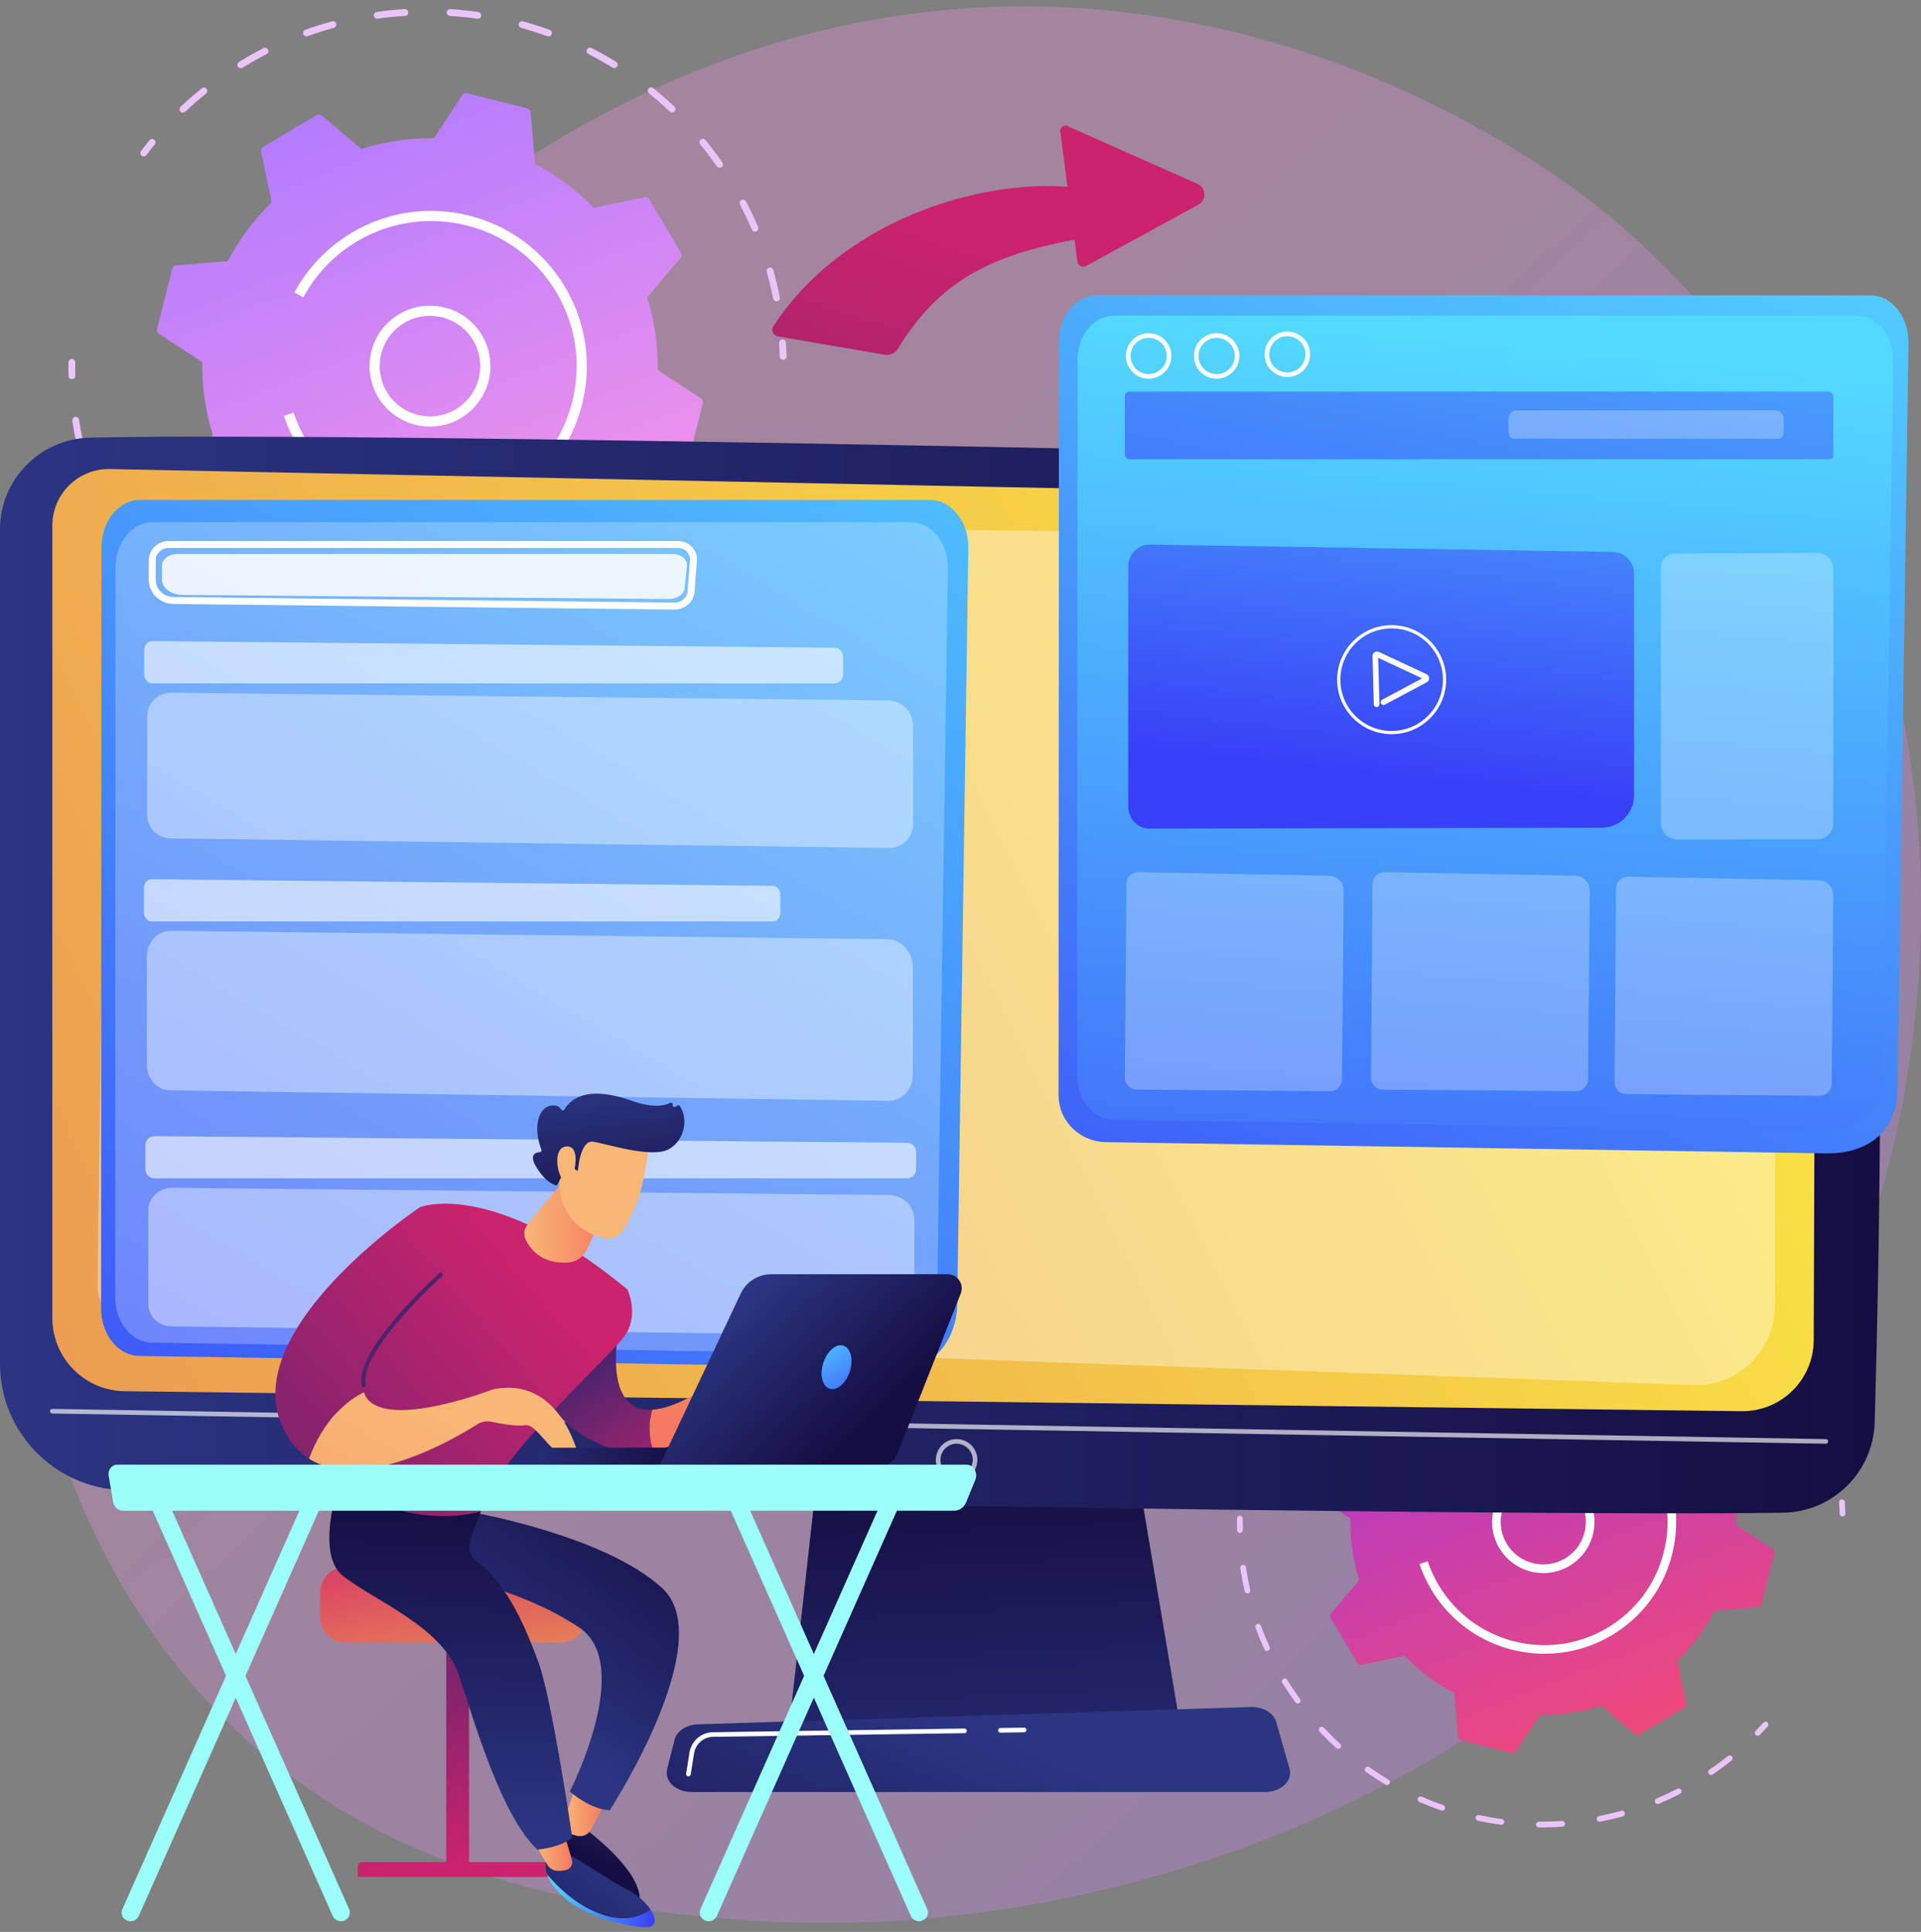 <svg width="180" height="181" viewBox="0 0 180 181" fill="none" xmlns="http://www.w3.org/2000/svg">
<rect x="0" y="0" width="180" height="181" fill="#808080" stroke="none"/>
<path opacity="0.3" d="M172.496 122.349C154.364 164.729 106.503 182.932 69.002 179.829C58.763 178.981 38.162 177.276 22.076 162.064C-8.815 132.851 -4.057 71.788 25.514 35.837C29.323 31.208 55.683 0.189 96.76 0.604C126.835 0.908 147.944 17.897 150.511 20.014C153.753 22.687 160.905 29.041 167.35 39.12C182.495 62.803 183.826 95.865 172.496 122.349Z" fill="url(#paint0_linear_5615_6412)"/>
<path d="M121.883 125.936C121.827 125.936 121.77 125.919 121.721 125.882C121.603 125.792 121.58 125.624 121.669 125.505C121.887 125.218 122.112 124.931 122.34 124.653C122.433 124.538 122.603 124.521 122.718 124.615C122.833 124.709 122.85 124.878 122.756 124.993C122.533 125.266 122.311 125.547 122.098 125.83C122.045 125.9 121.965 125.936 121.883 125.936Z" fill="#EAC4F9"/>
<path d="M172.115 137.441C171.99 137.441 171.878 137.352 171.852 137.224C171.71 136.512 171.538 135.796 171.34 135.097C171.3 134.954 171.383 134.806 171.526 134.765C171.668 134.723 171.817 134.808 171.857 134.95C172.059 135.663 172.235 136.393 172.379 137.119C172.408 137.265 172.314 137.407 172.168 137.435C172.15 137.439 172.133 137.441 172.115 137.441ZM170.403 131.909C170.299 131.909 170.2 131.848 170.156 131.745C169.872 131.079 169.556 130.414 169.218 129.768C169.15 129.636 169.201 129.474 169.332 129.405C169.464 129.336 169.626 129.388 169.695 129.519C170.039 130.177 170.361 130.855 170.651 131.535C170.709 131.671 170.645 131.829 170.509 131.887C170.474 131.902 170.439 131.909 170.403 131.909ZM167.597 126.842C167.512 126.842 167.429 126.802 167.376 126.727C166.961 126.129 166.518 125.541 166.059 124.979C165.965 124.865 165.983 124.695 166.098 124.601C166.212 124.508 166.382 124.524 166.476 124.639C166.943 125.212 167.395 125.811 167.818 126.42C167.903 126.542 167.872 126.71 167.75 126.794C167.704 126.827 167.65 126.842 167.597 126.842ZM124.992 122.465C124.921 122.465 124.85 122.437 124.797 122.381C124.695 122.273 124.7 122.103 124.808 122.001C125.345 121.493 125.91 120.999 126.487 120.534C126.603 120.44 126.772 120.458 126.865 120.574C126.958 120.69 126.94 120.859 126.825 120.952C126.259 121.409 125.704 121.893 125.177 122.392C125.125 122.441 125.059 122.465 124.992 122.465ZM163.826 122.449C163.759 122.449 163.693 122.425 163.641 122.376C163.114 121.876 162.561 121.392 161.996 120.936C161.88 120.842 161.862 120.673 161.956 120.558C162.049 120.442 162.218 120.424 162.333 120.517C162.909 120.983 163.474 121.477 164.011 121.986C164.118 122.088 164.123 122.258 164.021 122.365C163.968 122.421 163.897 122.449 163.826 122.449ZM129.587 118.938C129.496 118.938 129.408 118.893 129.358 118.811C129.28 118.684 129.319 118.519 129.445 118.441C130.077 118.051 130.73 117.681 131.387 117.343C131.519 117.275 131.681 117.327 131.749 117.459C131.817 117.591 131.765 117.753 131.633 117.821C130.989 118.153 130.348 118.515 129.728 118.898C129.684 118.925 129.635 118.938 129.587 118.938ZM159.235 118.924C159.187 118.924 159.138 118.911 159.094 118.884C158.478 118.505 157.837 118.144 157.188 117.811C157.056 117.744 157.004 117.582 157.071 117.45C157.139 117.318 157.301 117.265 157.433 117.333C158.094 117.671 158.748 118.039 159.376 118.426C159.502 118.504 159.542 118.67 159.464 118.796C159.413 118.879 159.325 118.924 159.235 118.924ZM134.798 116.413C134.688 116.413 134.585 116.345 134.546 116.236C134.495 116.096 134.567 115.942 134.706 115.891C135.403 115.638 136.118 115.41 136.832 115.213C136.974 115.173 137.122 115.257 137.162 115.4C137.202 115.543 137.118 115.691 136.975 115.731C136.275 115.924 135.573 116.148 134.89 116.396C134.86 116.407 134.829 116.413 134.798 116.413ZM154.019 116.412C153.989 116.412 153.958 116.407 153.928 116.396C153.245 116.15 152.543 115.927 151.842 115.734C151.699 115.695 151.615 115.547 151.654 115.404C151.694 115.26 151.842 115.177 151.985 115.216C152.699 115.412 153.414 115.639 154.11 115.89C154.25 115.941 154.322 116.095 154.272 116.234C154.232 116.344 154.129 116.412 154.019 116.412ZM148.401 115.013C148.388 115.013 148.375 115.012 148.362 115.01C147.644 114.907 146.912 114.831 146.186 114.784C146.038 114.775 145.925 114.647 145.935 114.499C145.944 114.351 146.074 114.242 146.22 114.248C146.96 114.295 147.707 114.373 148.439 114.478C148.586 114.499 148.688 114.635 148.667 114.782C148.648 114.916 148.533 115.013 148.401 115.013ZM140.416 115.008C140.284 115.008 140.169 114.911 140.15 114.777C140.129 114.63 140.232 114.494 140.379 114.473C141.112 114.369 141.858 114.292 142.597 114.246C142.748 114.243 142.873 114.349 142.883 114.497C142.892 114.645 142.779 114.773 142.631 114.782C141.906 114.828 141.174 114.903 140.454 115.005C140.442 115.007 140.429 115.008 140.416 115.008Z" fill="#EAC4F9"/>
<path d="M172.645 142.083C172.5 142.083 172.381 141.968 172.376 141.822C172.365 141.47 172.348 141.112 172.323 140.759C172.313 140.611 172.425 140.483 172.573 140.473C172.721 140.47 172.85 140.575 172.86 140.723C172.884 141.082 172.902 141.447 172.913 141.806C172.918 141.954 172.801 142.078 172.653 142.083C172.65 142.083 172.647 142.083 172.645 142.083Z" fill="#EAC4F9"/>
<path d="M164.695 162.628C164.628 162.628 164.56 162.603 164.508 162.552C164.402 162.449 164.399 162.279 164.503 162.172C164.75 161.917 164.995 161.655 165.229 161.394C165.328 161.285 165.498 161.275 165.609 161.374C165.719 161.473 165.728 161.643 165.629 161.754C165.39 162.02 165.141 162.286 164.888 162.547C164.835 162.601 164.765 162.628 164.695 162.628Z" fill="#EAC4F9"/>
<path d="M144.443 171.21L144.199 171.209C144.051 171.207 143.932 171.086 143.933 170.937C143.935 170.79 144.055 170.671 144.202 170.671C144.203 170.671 144.204 170.671 144.205 170.671L144.443 170.672C145.078 170.672 145.722 170.65 146.357 170.607C146.506 170.604 146.633 170.709 146.643 170.857C146.653 171.005 146.542 171.133 146.394 171.143C145.746 171.187 145.09 171.21 144.443 171.21ZM140.681 170.959C140.669 170.959 140.656 170.958 140.644 170.956C139.923 170.859 139.196 170.733 138.482 170.582C138.337 170.551 138.244 170.408 138.275 170.263C138.306 170.118 138.449 170.026 138.594 170.056C139.294 170.205 140.008 170.329 140.716 170.423C140.863 170.443 140.966 170.579 140.947 170.726C140.928 170.861 140.813 170.959 140.681 170.959ZM149.876 170.681C149.75 170.681 149.638 170.593 149.612 170.464C149.584 170.319 149.678 170.177 149.824 170.149C150.526 170.011 151.231 169.843 151.919 169.652C152.062 169.611 152.21 169.695 152.25 169.838C152.29 169.981 152.207 170.129 152.063 170.169C151.362 170.365 150.644 170.535 149.928 170.676C149.91 170.68 149.893 170.681 149.876 170.681ZM135.137 169.64C135.108 169.64 135.078 169.635 135.049 169.625C134.359 169.385 133.672 169.117 133.005 168.826C132.869 168.767 132.807 168.608 132.866 168.472C132.926 168.336 133.084 168.273 133.22 168.333C133.874 168.618 134.549 168.882 135.225 169.117C135.365 169.166 135.44 169.319 135.391 169.459C135.352 169.57 135.248 169.64 135.137 169.64ZM155.327 169.018C155.222 169.018 155.122 168.956 155.079 168.853C155.021 168.717 155.086 168.559 155.223 168.502C155.879 168.226 156.536 167.92 157.174 167.592C157.306 167.524 157.468 167.576 157.536 167.708C157.604 167.84 157.552 168.002 157.42 168.07C156.769 168.404 156.1 168.716 155.431 168.997C155.397 169.012 155.361 169.018 155.327 169.018ZM129.97 167.239C129.923 167.239 129.876 167.226 129.833 167.201C129.207 166.829 128.588 166.428 127.992 166.008C127.871 165.923 127.841 165.755 127.927 165.634C128.012 165.512 128.18 165.483 128.301 165.569C128.886 165.98 129.494 166.374 130.108 166.739C130.235 166.815 130.277 166.979 130.201 167.107C130.151 167.192 130.062 167.239 129.97 167.239ZM160.333 166.294C160.247 166.294 160.162 166.253 160.11 166.177C160.027 166.054 160.058 165.887 160.181 165.803C160.772 165.4 161.355 164.97 161.913 164.523C162.029 164.431 162.198 164.45 162.291 164.566C162.384 164.681 162.365 164.851 162.249 164.943C161.68 165.398 161.086 165.837 160.484 166.247C160.438 166.279 160.385 166.294 160.333 166.294ZM125.394 163.847C125.329 163.847 125.264 163.824 125.213 163.777C124.676 163.287 124.15 162.769 123.65 162.236C123.548 162.128 123.554 161.958 123.662 161.857C123.77 161.755 123.94 161.76 124.042 161.868C124.532 162.391 125.048 162.899 125.575 163.38C125.685 163.48 125.692 163.65 125.592 163.759C125.539 163.818 125.467 163.847 125.394 163.847ZM121.596 159.601C121.512 159.601 121.431 159.562 121.378 159.49C121.041 159.027 120.713 158.546 120.402 158.061C120.319 157.93 120.236 157.799 120.155 157.667C120.077 157.541 120.116 157.375 120.243 157.298C120.369 157.219 120.534 157.259 120.613 157.385C120.692 157.514 120.773 157.643 120.855 157.771C121.16 158.247 121.482 158.719 121.812 159.174C121.9 159.294 121.873 159.462 121.753 159.549C121.706 159.584 121.65 159.601 121.596 159.601ZM118.718 154.681C118.616 154.681 118.519 154.623 118.474 154.524C118.171 153.862 117.89 153.179 117.639 152.495C117.588 152.355 117.659 152.201 117.799 152.15C117.938 152.098 118.092 152.17 118.144 152.309C118.39 152.981 118.665 153.651 118.963 154.301C119.024 154.436 118.965 154.595 118.83 154.657C118.794 154.674 118.756 154.681 118.718 154.681ZM116.886 149.285C116.763 149.285 116.653 149.201 116.624 149.077C116.461 148.367 116.324 147.641 116.217 146.92C116.195 146.773 116.296 146.636 116.443 146.614C116.588 146.592 116.726 146.694 116.748 146.841C116.854 147.548 116.988 148.26 117.148 148.956C117.181 149.101 117.091 149.245 116.946 149.278C116.926 149.283 116.906 149.285 116.886 149.285Z" fill="#EAC4F9"/>
<path d="M116.182 143.62C116.036 143.62 115.916 143.503 115.913 143.357C115.905 142.999 115.904 142.634 115.91 142.272C115.912 142.124 116.035 142.011 116.183 142.008C116.331 142.01 116.45 142.132 116.447 142.281C116.441 142.636 116.443 142.994 116.45 143.345C116.454 143.494 116.336 143.616 116.188 143.62C116.186 143.62 116.184 143.62 116.182 143.62Z" fill="#EAC4F9"/>
<path d="M122.94 139.644C122.904 139.784 122.962 139.931 123.082 140.011L126.532 142.272C126.497 144.198 126.769 146.144 127.368 148.033L124.708 151.182C124.615 151.293 124.602 151.45 124.676 151.574L127.207 155.825C127.282 155.95 127.426 156.013 127.568 155.984L131.604 155.144C132.98 156.571 134.561 157.737 136.271 158.623L136.617 162.734C136.629 162.878 136.731 162.999 136.871 163.034L141.667 164.25C141.808 164.285 141.955 164.228 142.034 164.107L144.296 160.657C146.222 160.692 148.167 160.42 150.057 159.821L153.206 162.481C153.316 162.575 153.474 162.588 153.598 162.514L157.849 159.982C157.973 159.908 158.037 159.763 158.007 159.622L157.168 155.586C158.595 154.209 159.76 152.628 160.647 150.918L164.757 150.573C164.901 150.561 165.022 150.458 165.058 150.318L166.273 145.522C166.309 145.382 166.251 145.235 166.13 145.155L162.681 142.894C162.716 140.968 162.444 139.022 161.844 137.133L164.505 133.984C164.598 133.873 164.611 133.716 164.537 133.592L162.005 129.34C161.931 129.216 161.787 129.153 161.645 129.182L157.609 130.022C156.233 128.595 154.652 127.429 152.942 126.542L152.596 122.432C152.584 122.288 152.482 122.167 152.342 122.132L147.546 120.916C147.405 120.881 147.258 120.938 147.179 121.059L144.917 124.509C142.991 124.474 141.046 124.746 139.156 125.345L136.007 122.684C135.897 122.591 135.739 122.578 135.615 122.652L131.364 125.184C131.24 125.258 131.176 125.402 131.206 125.544L132.045 129.58C130.618 130.956 129.453 132.537 128.566 134.247L124.456 134.593C124.311 134.605 124.191 134.707 124.155 134.847L122.94 139.644Z" fill="url(#paint1_linear_5615_6412)"/>
<path d="M144.606 147.38C144.605 147.38 144.603 147.38 144.602 147.38C143.321 147.378 142.117 146.878 141.212 145.971C140.306 145.065 139.809 143.86 139.81 142.579C139.811 141.297 140.311 140.093 141.218 139.188C143.09 137.319 146.133 137.323 148.001 139.194C148.906 140.101 149.404 141.306 149.403 142.587C149.402 143.869 148.902 145.073 147.995 145.978C147.089 146.882 145.886 147.38 144.606 147.38ZM144.606 138.593C143.542 138.593 142.541 139.007 141.788 139.759C141.033 140.512 140.617 141.513 140.616 142.579C140.615 143.645 141.029 144.648 141.782 145.402C142.535 146.156 143.537 146.572 144.603 146.573C144.604 146.573 144.605 146.573 144.606 146.573C145.671 146.573 146.672 146.159 147.425 145.407C148.18 144.654 148.596 143.653 148.597 142.587C148.598 141.521 148.184 140.518 147.431 139.764C146.678 139.01 145.676 138.594 144.61 138.593C144.609 138.593 144.608 138.593 144.606 138.593Z" fill="white"/>
<path d="M144.731 154.94C140.52 154.94 136.413 152.788 134.106 148.916C133.656 148.16 133.286 147.356 133.007 146.529L133.771 146.272C134.032 147.045 134.378 147.796 134.799 148.503C137.356 152.797 142.284 154.828 146.928 153.922C146.936 153.92 146.945 153.918 146.954 153.917C146.963 153.915 146.971 153.913 146.98 153.911C148.23 153.662 149.458 153.199 150.613 152.511C153.261 150.934 155.135 148.421 155.893 145.434C156.132 144.488 156.251 143.529 156.251 142.578C156.25 140.526 155.698 138.505 154.621 136.697C151.366 131.232 144.272 129.434 138.807 132.689C137.01 133.759 135.539 135.293 134.554 137.125L133.844 136.742C134.898 134.783 136.472 133.141 138.394 131.996C144.241 128.514 151.831 130.437 155.314 136.284C156.466 138.219 157.057 140.381 157.057 142.576C157.057 143.594 156.931 144.62 156.674 145.632C155.864 148.828 153.858 151.517 151.026 153.204C149.051 154.38 146.877 154.94 144.731 154.94Z" fill="white"/>
<path d="M13.468 14.653C13.402 14.653 13.335 14.633 13.277 14.589C13.138 14.483 13.11 14.285 13.216 14.145C13.472 13.805 13.739 13.467 14.007 13.138C14.118 13.002 14.318 12.983 14.453 13.093C14.589 13.204 14.609 13.404 14.498 13.54C14.235 13.862 13.973 14.194 13.722 14.527C13.659 14.61 13.564 14.653 13.468 14.653Z" fill="#EAC4F9"/>
<path d="M72.76 28.232C72.611 28.232 72.479 28.128 72.449 27.977C72.281 27.136 72.078 26.291 71.844 25.466C71.797 25.297 71.895 25.122 72.063 25.074C72.231 25.024 72.407 25.124 72.455 25.293C72.693 26.134 72.9 26.995 73.071 27.853C73.105 28.025 72.994 28.192 72.822 28.226C72.801 28.23 72.78 28.232 72.76 28.232ZM70.739 21.703C70.616 21.703 70.499 21.63 70.447 21.51C70.111 20.723 69.739 19.938 69.34 19.176C69.259 19.02 69.319 18.829 69.474 18.748C69.63 18.666 69.821 18.727 69.903 18.882C70.309 19.659 70.688 20.459 71.031 21.261C71.099 21.422 71.024 21.608 70.863 21.677C70.823 21.695 70.78 21.703 70.739 21.703ZM67.427 15.723C67.326 15.723 67.228 15.675 67.166 15.586C66.676 14.88 66.153 14.186 65.612 13.524C65.501 13.388 65.521 13.188 65.657 13.077C65.792 12.967 65.992 12.986 66.103 13.122C66.655 13.798 67.188 14.505 67.687 15.224C67.787 15.368 67.751 15.566 67.608 15.666C67.552 15.704 67.489 15.723 67.427 15.723ZM17.138 10.556C17.054 10.556 16.97 10.522 16.907 10.456C16.787 10.329 16.793 10.128 16.92 10.008C17.555 9.409 18.222 8.826 18.903 8.276C19.039 8.166 19.239 8.187 19.349 8.324C19.459 8.46 19.438 8.66 19.301 8.77C18.633 9.309 17.979 9.881 17.356 10.469C17.295 10.527 17.216 10.556 17.138 10.556ZM62.975 10.537C62.897 10.537 62.818 10.508 62.757 10.45C62.135 9.861 61.482 9.289 60.815 8.751C60.679 8.64 60.657 8.441 60.767 8.305C60.877 8.168 61.077 8.147 61.214 8.257C61.893 8.806 62.559 9.389 63.193 9.99C63.321 10.11 63.326 10.311 63.205 10.438C63.143 10.504 63.059 10.537 62.975 10.537ZM22.561 6.393C22.454 6.393 22.351 6.34 22.291 6.242C22.199 6.093 22.245 5.898 22.394 5.806C23.14 5.345 23.911 4.909 24.686 4.51C24.841 4.429 25.033 4.491 25.113 4.646C25.193 4.802 25.132 4.993 24.976 5.074C24.216 5.466 23.459 5.893 22.727 6.345C22.675 6.378 22.618 6.393 22.561 6.393ZM57.556 6.376C57.499 6.376 57.442 6.361 57.39 6.329C56.663 5.881 55.906 5.455 55.14 5.063C54.984 4.983 54.922 4.792 55.002 4.636C55.082 4.48 55.273 4.418 55.429 4.498C56.209 4.898 56.981 5.332 57.723 5.789C57.872 5.881 57.918 6.076 57.827 6.225C57.767 6.322 57.663 6.376 57.556 6.376ZM28.712 3.412C28.583 3.412 28.461 3.332 28.414 3.203C28.354 3.038 28.439 2.856 28.604 2.796C29.426 2.498 30.27 2.228 31.113 1.996C31.281 1.949 31.456 2.048 31.503 2.217C31.549 2.386 31.45 2.56 31.281 2.607C30.455 2.835 29.627 3.1 28.821 3.392C28.785 3.405 28.748 3.412 28.712 3.412ZM51.4 3.411C51.364 3.411 51.328 3.405 51.292 3.392C50.486 3.102 49.658 2.838 48.83 2.611C48.661 2.564 48.562 2.39 48.609 2.221C48.655 2.052 48.83 1.953 48.999 1.999C49.842 2.231 50.686 2.499 51.507 2.795C51.672 2.855 51.758 3.036 51.698 3.201C51.651 3.331 51.53 3.411 51.4 3.411ZM44.769 1.759C44.753 1.759 44.738 1.758 44.723 1.756C43.875 1.634 43.011 1.545 42.154 1.49C41.979 1.479 41.846 1.328 41.857 1.153C41.869 0.978 42.022 0.85 42.194 0.857C43.068 0.913 43.949 1.004 44.813 1.128C44.986 1.153 45.107 1.313 45.082 1.487C45.059 1.645 44.924 1.759 44.769 1.759ZM35.343 1.754C35.188 1.754 35.052 1.64 35.03 1.481C35.005 1.308 35.126 1.147 35.299 1.123C36.165 0.999 37.046 0.909 37.918 0.854C38.096 0.851 38.244 0.976 38.255 1.151C38.266 1.326 38.133 1.476 37.958 1.487C37.102 1.541 36.238 1.63 35.389 1.751C35.373 1.753 35.358 1.754 35.343 1.754Z" fill="#EAC4F9"/>
<path d="M73.384 33.711C73.214 33.711 73.073 33.576 73.067 33.404C73.055 32.988 73.034 32.566 73.005 32.149C72.993 31.975 73.125 31.823 73.3 31.811C73.474 31.807 73.626 31.931 73.638 32.106C73.667 32.53 73.689 32.96 73.701 33.385C73.707 33.56 73.569 33.706 73.394 33.711C73.391 33.711 73.388 33.711 73.384 33.711Z" fill="#EAC4F9"/>
<path d="M64.001 57.962C63.922 57.962 63.842 57.932 63.78 57.872C63.655 57.75 63.652 57.549 63.774 57.424C64.066 57.123 64.355 56.814 64.632 56.505C64.749 56.376 64.949 56.365 65.079 56.482C65.21 56.599 65.221 56.8 65.103 56.93C64.821 57.244 64.527 57.559 64.229 57.865C64.167 57.93 64.084 57.962 64.001 57.962Z" fill="#EAC4F9"/>
<path d="M40.097 68.091L39.809 68.09C39.634 68.088 39.493 67.945 39.495 67.77C39.497 67.596 39.639 67.456 39.812 67.456C39.813 67.456 39.815 67.456 39.816 67.456L40.097 67.457C40.846 67.457 41.606 67.431 42.356 67.379C42.531 67.376 42.682 67.5 42.694 67.674C42.706 67.849 42.574 68.001 42.399 68.013C41.635 68.065 40.86 68.091 40.097 68.091ZM35.656 67.795C35.642 67.795 35.627 67.794 35.613 67.792C34.762 67.678 33.903 67.529 33.061 67.35C32.89 67.314 32.78 67.145 32.817 66.974C32.853 66.802 33.021 66.695 33.193 66.729C34.019 66.905 34.862 67.051 35.697 67.163C35.871 67.186 35.993 67.346 35.97 67.52C35.948 67.679 35.812 67.795 35.656 67.795ZM46.509 67.467C46.361 67.467 46.228 67.363 46.198 67.212C46.164 67.04 46.276 66.873 46.448 66.839C47.277 66.676 48.109 66.478 48.921 66.252C49.09 66.204 49.265 66.303 49.312 66.472C49.359 66.641 49.26 66.816 49.092 66.863C48.264 67.094 47.416 67.295 46.571 67.462C46.55 67.466 46.529 67.467 46.509 67.467ZM29.113 66.238C29.078 66.238 29.043 66.232 29.008 66.22C28.194 65.938 27.383 65.62 26.596 65.278C26.436 65.207 26.362 65.02 26.432 64.86C26.502 64.699 26.689 64.625 26.85 64.696C27.622 65.032 28.418 65.344 29.217 65.621C29.382 65.678 29.47 65.859 29.412 66.025C29.367 66.156 29.244 66.238 29.113 66.238ZM52.943 65.504C52.819 65.504 52.702 65.431 52.651 65.31C52.583 65.149 52.659 64.963 52.82 64.895C53.595 64.57 54.37 64.208 55.124 63.821C55.28 63.74 55.471 63.802 55.551 63.958C55.631 64.114 55.57 64.305 55.414 64.385C54.646 64.78 53.856 65.148 53.066 65.48C53.026 65.497 52.984 65.504 52.943 65.504ZM23.014 63.404C22.959 63.404 22.903 63.39 22.852 63.359C22.114 62.92 21.383 62.447 20.679 61.952C20.535 61.851 20.501 61.653 20.602 61.51C20.703 61.366 20.901 61.332 21.044 61.433C21.734 61.919 22.452 62.383 23.176 62.814C23.327 62.904 23.376 63.098 23.287 63.249C23.227 63.348 23.122 63.404 23.014 63.404ZM58.852 62.289C58.751 62.289 58.651 62.24 58.59 62.15C58.491 62.006 58.528 61.808 58.673 61.709C59.371 61.234 60.059 60.726 60.717 60.199C60.855 60.09 61.054 60.112 61.163 60.249C61.273 60.385 61.25 60.585 61.114 60.695C60.442 61.231 59.741 61.749 59.031 62.234C58.976 62.271 58.914 62.289 58.852 62.289ZM17.612 59.401C17.536 59.401 17.459 59.373 17.398 59.318C16.765 58.74 16.144 58.128 15.554 57.499C15.434 57.372 15.44 57.171 15.568 57.051C15.695 56.931 15.896 56.937 16.016 57.065C16.595 57.682 17.204 58.282 17.826 58.849C17.955 58.967 17.964 59.168 17.846 59.297C17.784 59.366 17.698 59.401 17.612 59.401ZM13.129 54.389C13.031 54.389 12.934 54.343 12.872 54.258C12.474 53.711 12.087 53.143 11.72 52.571C11.622 52.416 11.524 52.261 11.429 52.106C11.337 51.957 11.383 51.762 11.532 51.67C11.681 51.578 11.877 51.624 11.969 51.773C12.062 51.926 12.158 52.077 12.255 52.229C12.614 52.791 12.995 53.348 13.385 53.885C13.488 54.026 13.457 54.225 13.315 54.328C13.259 54.369 13.193 54.389 13.129 54.389ZM9.733 48.582C9.612 48.582 9.498 48.513 9.444 48.397C9.086 47.614 8.755 46.808 8.458 46.001C8.398 45.836 8.483 45.654 8.647 45.594C8.811 45.533 8.994 45.618 9.054 45.782C9.345 46.575 9.67 47.365 10.021 48.133C10.094 48.292 10.024 48.48 9.865 48.553C9.822 48.573 9.777 48.582 9.733 48.582ZM7.57 42.213C7.425 42.213 7.295 42.113 7.261 41.967C7.069 41.129 6.907 40.272 6.78 39.421C6.754 39.248 6.874 39.086 7.047 39.06C7.218 39.034 7.382 39.154 7.408 39.327C7.532 40.163 7.691 41.003 7.879 41.825C7.919 41.995 7.812 42.166 7.641 42.205C7.617 42.21 7.593 42.213 7.57 42.213Z" fill="#EAC4F9"/>
<path d="M6.738 35.526C6.567 35.526 6.425 35.388 6.422 35.216C6.412 34.793 6.411 34.362 6.417 33.935C6.42 33.76 6.565 33.627 6.74 33.623C6.915 33.626 7.055 33.77 7.052 33.945C7.045 34.364 7.047 34.787 7.056 35.202C7.06 35.377 6.921 35.522 6.746 35.526C6.743 35.526 6.741 35.526 6.738 35.526Z" fill="#EAC4F9"/>
<path d="M14.715 30.832C14.673 30.997 14.741 31.171 14.884 31.264L18.956 33.934C18.915 36.207 19.235 38.504 19.943 40.734L16.802 44.451C16.692 44.581 16.677 44.767 16.764 44.914L19.753 49.931C19.84 50.078 20.011 50.153 20.178 50.118L24.942 49.127C26.566 50.812 28.432 52.188 30.451 53.234L30.859 58.086C30.873 58.256 30.994 58.398 31.159 58.44L36.82 59.875C36.986 59.917 37.16 59.849 37.253 59.706L39.923 55.635C42.196 55.676 44.492 55.355 46.723 54.648L50.44 57.788C50.57 57.898 50.756 57.913 50.903 57.826L55.92 54.837C56.067 54.75 56.142 54.579 56.107 54.412L55.116 49.648C56.8 48.024 58.176 46.158 59.223 44.139L64.075 43.731C64.245 43.717 64.387 43.596 64.429 43.431L65.864 37.77C65.906 37.605 65.838 37.431 65.695 37.337L61.623 34.668C61.665 32.394 61.344 30.098 60.636 27.867L63.777 24.151C63.887 24.02 63.902 23.834 63.815 23.688L60.826 18.67C60.739 18.523 60.568 18.448 60.401 18.483L55.637 19.474C54.013 17.79 52.147 16.414 50.128 15.367L49.72 10.516C49.706 10.346 49.585 10.203 49.42 10.161L43.759 8.727C43.593 8.685 43.419 8.752 43.326 8.895L40.657 12.967C38.383 12.926 36.087 13.247 33.856 13.954L30.139 10.813C30.009 10.703 29.823 10.688 29.677 10.775L24.659 13.764C24.512 13.851 24.437 14.022 24.472 14.189L25.463 18.953C23.779 20.577 22.403 22.444 21.356 24.462L16.505 24.87C16.334 24.884 16.192 25.005 16.15 25.17L14.715 30.832Z" fill="url(#paint2_linear_5615_6412)"/>
<path d="M40.289 39.962C40.288 39.962 40.286 39.962 40.284 39.962C38.772 39.961 37.351 39.371 36.282 38.3C35.214 37.23 34.626 35.808 34.628 34.296C34.629 32.783 35.22 31.362 36.29 30.294C38.499 28.088 42.092 28.092 44.297 30.301C45.365 31.371 45.953 32.794 45.951 34.306C45.95 35.818 45.359 37.239 44.289 38.308C43.22 39.375 41.8 39.962 40.289 39.962ZM40.289 29.591C39.033 29.591 37.852 30.079 36.962 30.967C36.072 31.856 35.581 33.038 35.58 34.296C35.578 35.554 36.067 36.738 36.956 37.628C37.845 38.518 39.027 39.009 40.285 39.011C40.286 39.011 40.288 39.011 40.289 39.011C41.546 39.011 42.727 38.522 43.617 37.634C44.507 36.745 44.998 35.563 44.999 34.305C45.001 33.047 44.512 31.864 43.623 30.973C42.734 30.083 41.552 29.592 40.294 29.591C40.292 29.591 40.291 29.591 40.289 29.591Z" fill="white"/>
<path d="M40.436 48.886C35.467 48.886 30.618 46.347 27.896 41.776C27.364 40.883 26.927 39.935 26.599 38.959L27.501 38.655C27.808 39.568 28.216 40.454 28.713 41.289C31.732 46.356 37.548 48.754 43.03 47.684C43.04 47.682 43.05 47.68 43.06 47.678C43.071 47.676 43.081 47.674 43.092 47.672C44.567 47.378 46.016 46.832 47.38 46.019C50.505 44.158 52.718 41.192 53.611 37.666C53.894 36.549 54.034 35.418 54.034 34.295C54.034 31.873 53.382 29.488 52.111 27.353C48.269 20.903 39.895 18.78 33.444 22.622C31.323 23.886 29.587 25.696 28.425 27.858L27.587 27.407C28.831 25.094 30.688 23.157 32.957 21.805C39.858 17.695 48.818 19.965 52.928 26.866C54.289 29.15 54.986 31.702 54.986 34.293C54.986 35.495 54.837 36.705 54.534 37.9C53.578 41.672 51.21 44.846 47.867 46.837C45.536 48.226 42.97 48.886 40.436 48.886Z" fill="white"/>
<path d="M77.075 133.677L73.908 162.081H110.652L105.866 133.677H77.075Z" fill="url(#paint3_linear_5615_6412)"/>
<path d="M0 49.62V127.757C0 134.185 5.122 139.441 11.548 139.607C40.087 140.343 139.905 142.127 167.072 141.727C171.742 141.658 175.524 137.922 175.659 133.254C176.183 115.101 177.034 71.451 173.885 51.186C173.222 46.918 169.62 43.727 165.303 43.589C141.391 42.824 35.578 40.395 8.423 41.005C3.74 41.11 0 44.936 0 49.62Z" fill="url(#paint4_linear_5615_6412)"/>
<path d="M4.903 49.24V123.475C4.903 127.228 7.915 130.286 11.668 130.342L163.164 132.214C166.884 132.27 169.934 129.276 169.947 125.556L170.201 51.983C170.211 49.323 168.091 47.143 165.432 47.078L10.328 43.945C7.353 43.873 4.903 46.264 4.903 49.24Z" fill="url(#paint5_linear_5615_6412)"/>
<path opacity="0.65" d="M171.088 135.263C171.087 135.263 171.085 135.263 171.084 135.263L4.899 132.432C4.779 132.43 4.684 132.331 4.686 132.211C4.688 132.091 4.784 132 4.907 131.998L171.092 134.829C171.212 134.831 171.307 134.93 171.305 135.05C171.303 135.169 171.206 135.263 171.088 135.263Z" fill="white"/>
<path opacity="0.65" d="M89.635 138.721C88.562 138.721 87.689 137.848 87.689 136.775C87.689 135.702 88.562 134.829 89.635 134.829C90.708 134.829 91.581 135.702 91.581 136.775C91.581 137.848 90.708 138.721 89.635 138.721ZM89.635 135.263C88.801 135.263 88.123 135.942 88.123 136.775C88.123 137.609 88.801 138.287 89.635 138.287C90.469 138.287 91.147 137.609 91.147 136.775C91.147 135.942 90.469 135.263 89.635 135.263Z" fill="white"/>
<path d="M118.567 167.893H64.79C63.329 167.893 62.232 166.853 62.514 165.736L63.204 163.007C63.412 162.186 64.315 161.583 65.387 161.55L117.23 159.932C118.35 159.897 119.342 160.492 119.586 161.345L120.83 165.692C121.154 166.821 120.051 167.893 118.567 167.893Z" fill="url(#paint6_linear_5615_6412)"/>
<path d="M93.739 162.331C93.62 162.331 93.524 162.236 93.522 162.117C93.52 161.997 93.616 161.899 93.736 161.897L95.957 161.864C96.072 161.863 96.176 161.958 96.177 162.078C96.179 162.198 96.084 162.297 95.964 162.298L93.742 162.331C93.741 162.331 93.74 162.331 93.739 162.331Z" fill="white"/>
<path d="M64.505 166.43C64.494 166.43 64.482 166.429 64.471 166.427C64.352 166.408 64.272 166.297 64.291 166.179L64.608 164.194C64.781 163.107 65.706 162.306 66.806 162.29L90.369 161.946C90.485 161.95 90.587 162.04 90.589 162.16C90.591 162.28 90.495 162.378 90.375 162.38L66.812 162.724C65.923 162.737 65.176 163.384 65.036 164.262L64.719 166.247C64.702 166.354 64.61 166.43 64.505 166.43Z" fill="white"/>
<path opacity="0.37" d="M159.012 50.504L14.235 48.721C11.953 48.693 10.098 50.56 10.065 52.894L9.135 120.317C9.103 122.621 10.882 124.528 13.133 124.608L158.732 129.76C160.757 129.831 162.655 129.058 164.113 127.618C165.571 126.177 166.325 124.192 166.325 122.119V58.148C166.325 53.962 163.104 50.554 159.012 50.504Z" fill="white"/>
<path d="M13.115 46.838H87.127C89.145 46.838 90.771 48.88 90.734 51.369L89.693 122.197C89.644 125.531 87.421 128.19 84.719 128.148L13.035 127.038C11.059 127.007 9.471 125.023 9.473 122.586L9.507 51.286C9.508 48.829 11.123 46.838 13.115 46.838Z" fill="url(#paint7_linear_5615_6412)"/>
<path opacity="0.25" d="M14.285 48.927H85.355C87.293 48.927 88.854 50.884 88.818 53.27L87.819 121.153C87.772 124.348 85.637 126.896 83.042 126.856L14.209 125.792C12.312 125.763 10.787 123.861 10.788 121.525L10.821 53.19C10.822 50.835 12.373 48.927 14.285 48.927Z" fill="white"/>
<path d="M63.215 57.108C63.208 57.108 63.2 57.108 63.193 57.108L16.259 56.585C14.981 56.571 13.941 55.56 13.94 54.332L13.94 52.491C13.94 52.007 14.136 51.553 14.493 51.213C14.846 50.876 15.314 50.69 15.811 50.69H63.533C64.038 50.69 64.521 50.899 64.857 51.262C65.18 51.61 65.338 52.059 65.302 52.524L65.076 55.445C65.004 56.382 64.188 57.108 63.215 57.108ZM15.811 51.342C15.482 51.342 15.174 51.463 14.943 51.684C14.716 51.9 14.591 52.187 14.591 52.491L14.591 54.331C14.592 55.205 15.343 55.923 16.266 55.934L63.2 56.457C63.205 56.457 63.21 56.457 63.215 56.457C63.85 56.457 64.381 55.993 64.427 55.395L64.652 52.474C64.674 52.192 64.577 51.918 64.379 51.704C64.166 51.474 63.858 51.342 63.533 51.342H15.811Z" fill="white"/>
<path opacity="0.85" d="M62.642 56.121L17.112 55.738C16.039 55.729 15.175 55.1 15.175 54.326L15.175 52.978C15.175 52.382 15.846 51.898 16.674 51.898H62.968C63.785 51.898 64.429 52.398 64.369 52.984L64.151 55.123C64.093 55.691 63.432 56.128 62.642 56.121Z" fill="white"/>
<path opacity="0.59" d="M78.232 64.022H14.283C13.859 64.022 13.515 63.643 13.515 63.175V60.91C13.515 60.439 13.863 60.059 14.29 60.063L78.238 60.686C78.66 60.69 79 61.068 79 61.533V63.175C79 63.643 78.656 64.022 78.232 64.022Z" fill="white"/>
<path opacity="0.4" d="M83.293 79.446L15.948 78.548C14.751 78.532 13.789 77.557 13.789 76.359V67.113C13.789 65.881 14.794 64.886 16.025 64.9L83.174 65.618C84.499 65.632 85.565 66.709 85.565 68.034V77.204C85.565 78.454 84.543 79.463 83.293 79.446Z" fill="white"/>
<path opacity="0.59" d="M72.419 86.33H14.188C13.801 86.33 13.488 85.951 13.488 85.484V83.218C13.488 82.748 13.805 82.368 14.194 82.372L72.425 82.995C72.809 82.999 73.119 83.377 73.119 83.842V85.484C73.119 85.951 72.805 86.33 72.419 86.33Z" fill="white"/>
<path opacity="0.4" d="M83.266 103.137L15.921 102.154C14.724 102.136 13.762 101.068 13.762 99.757V89.632C13.762 88.283 14.767 87.194 15.998 87.209L83.147 87.995C84.472 88.01 85.538 89.191 85.538 90.641V100.682C85.538 102.051 84.516 103.155 83.266 103.137Z" fill="white"/>
<path opacity="0.59" d="M84.991 110.402H14.472C14.004 110.402 13.625 110.023 13.625 109.555V107.29C13.625 106.82 14.009 106.439 14.479 106.443L84.999 107.067C85.463 107.071 85.838 107.449 85.838 107.913V109.555C85.838 110.023 85.459 110.402 84.991 110.402Z" fill="white"/>
<path opacity="0.4" d="M83.403 125.121L16.058 124.267C14.861 124.252 13.898 123.324 13.898 122.184V113.386C13.898 112.214 14.904 111.267 16.135 111.28L83.284 111.963C84.609 111.977 85.675 113.002 85.675 114.262V122.988C85.675 124.178 84.653 125.137 83.403 125.121Z" fill="white"/>
<path d="M102.758 27.679H175.293C177.271 27.679 178.864 29.697 178.828 32.158L177.808 102.177C177.76 105.472 175.581 108.101 171.123 108.059L103.597 107.005C101.25 106.968 99.285 105.13 99.193 102.785C99.19 102.711 99.189 102.636 99.189 102.561L99.222 32.075C99.223 29.647 100.806 27.679 102.758 27.679Z" fill="url(#paint8_linear_5615_6412)"/>
<path d="M104.358 29.575H174.008C175.907 29.575 177.437 31.493 177.403 33.831L176.423 100.359C176.377 103.49 174.285 105.987 171.742 105.948L104.283 104.905C102.424 104.877 100.929 103.012 100.93 100.723L100.963 33.752C100.964 31.445 102.483 29.575 104.358 29.575Z" fill="url(#paint9_linear_5615_6412)"/>
<path d="M171.429 43.028H105.82C105.589 43.028 105.401 42.84 105.401 42.609V37.13C105.401 36.888 105.598 36.691 105.841 36.691H171.355C171.592 36.691 171.784 36.883 171.784 37.12V42.673C171.784 42.869 171.625 43.028 171.429 43.028Z" fill="url(#paint10_linear_5615_6412)"/>
<path opacity="0.27" d="M166.41 41.1H142.08C141.679 41.251 141.354 40.891 141.354 40.446V39.254C141.354 38.81 141.679 38.45 142.08 38.45H166.41C166.811 38.45 167.136 38.81 167.136 39.254V40.446C167.136 40.891 166.811 41.251 166.41 41.1Z" fill="white"/>
<path d="M153.113 74.522C153.113 76.191 151.762 77.544 150.093 77.548L107.723 77.635C106.615 77.635 105.717 76.717 105.717 75.584V53.074C105.717 51.929 106.634 51.005 107.754 51.023L151.139 51.713C152.234 51.731 153.113 52.644 153.113 53.764L153.113 74.522Z" fill="url(#paint11_linear_5615_6412)"/>
<path opacity="0.27" d="M147.689 102.232L129.56 102.081C128.947 102.076 128.454 101.575 128.46 100.963L128.61 82.805C128.615 82.204 129.099 81.716 129.7 81.706L147.603 82.045C148.361 82.06 148.966 82.682 148.959 83.44L148.807 101.132C148.802 101.744 148.301 102.237 147.689 102.232Z" fill="white"/>
<path opacity="0.27" d="M124.63 102.232L106.501 102.081C105.889 102.076 105.396 101.575 105.401 100.963L105.552 82.805C105.557 82.204 106.041 81.716 106.642 81.706L124.544 82.045C125.303 82.06 125.908 82.682 125.901 83.44L125.749 101.132C125.744 101.744 125.243 102.237 124.63 102.232Z" fill="white"/>
<path opacity="0.27" d="M170.513 102.661L152.384 102.51C151.771 102.505 151.279 102.005 151.284 101.392L151.435 83.235C151.44 82.633 151.923 82.145 152.525 82.135L170.427 82.474C171.185 82.489 171.791 83.111 171.784 83.869L171.632 101.561C171.626 102.174 171.126 102.666 170.513 102.661Z" fill="white"/>
<path opacity="0.27" d="M170.26 78.647H157.152C156.311 78.647 155.628 77.96 155.628 77.113V53.164C155.628 52.452 156.182 51.874 156.867 51.87L170.326 51.794C171.142 51.83 171.784 52.505 171.784 53.327V77.113C171.784 77.96 171.102 78.647 170.26 78.647Z" fill="white"/>
<path d="M120.625 35.324C119.449 35.324 118.493 34.368 118.493 33.193C118.493 32.017 119.449 31.061 120.625 31.061C121.8 31.061 122.756 32.017 122.756 33.193C122.756 34.368 121.8 35.324 120.625 35.324ZM120.625 31.495C119.689 31.495 118.927 32.257 118.927 33.193C118.927 34.129 119.689 34.89 120.625 34.89C121.561 34.89 122.322 34.129 122.322 33.193C122.322 32.257 121.561 31.495 120.625 31.495Z" fill="white"/>
<path d="M113.999 35.479C112.823 35.479 111.867 34.523 111.867 33.348C111.867 32.172 112.823 31.216 113.999 31.216C115.174 31.216 116.13 32.172 116.13 33.348C116.13 34.523 115.174 35.479 113.999 35.479ZM113.999 31.651C113.063 31.651 112.301 32.412 112.301 33.348C112.301 34.284 113.063 35.045 113.999 35.045C114.935 35.045 115.696 34.284 115.696 33.348C115.696 32.412 114.935 31.651 113.999 31.651Z" fill="white"/>
<path d="M107.632 35.479C106.456 35.479 105.5 34.523 105.5 33.348C105.5 32.172 106.456 31.216 107.632 31.216C108.807 31.216 109.763 32.172 109.763 33.348C109.763 34.523 108.807 35.479 107.632 35.479ZM107.632 31.651C106.696 31.651 105.934 32.412 105.934 33.348C105.934 34.284 106.696 35.045 107.632 35.045C108.568 35.045 109.329 34.284 109.329 33.348C109.329 32.412 108.568 31.651 107.632 31.651Z" fill="white"/>
<path d="M130.401 68.786C127.58 68.786 125.29 66.496 125.29 63.681C125.29 60.861 127.58 58.571 130.395 58.571C133.215 58.571 135.505 60.861 135.505 63.676V63.681C135.505 66.496 133.215 68.786 130.401 68.786ZM130.401 58.872C127.747 58.872 125.592 61.027 125.592 63.676C125.592 66.329 127.747 68.484 130.395 68.484C133.049 68.484 135.204 66.329 135.204 63.681V63.675C135.204 61.027 133.049 58.872 130.401 58.872Z" fill="white"/>
<path d="M128.99 66.244C128.847 66.244 128.729 66.13 128.726 65.986L128.605 61.477C128.601 61.328 128.673 61.191 128.797 61.11C128.921 61.028 129.076 61.017 129.211 61.08L133.665 63.163C133.812 63.232 133.906 63.376 133.91 63.538C133.914 63.7 133.828 63.848 133.685 63.925L129.753 66.021C129.624 66.09 129.464 66.041 129.395 65.912C129.327 65.783 129.376 65.623 129.504 65.554L133.254 63.555L129.138 61.63L129.254 65.972C129.258 66.118 129.143 66.24 128.997 66.244C128.994 66.244 128.992 66.244 128.99 66.244Z" fill="white"/>
<path d="M72.464 30.555C79.365 20.019 93.514 16.18 102.27 17.778L104.027 21.876C95.096 23.307 88.817 24.92 84.132 32.675C83.878 33.096 83.393 33.32 82.909 33.237L72.886 31.518C72.441 31.442 72.216 30.933 72.464 30.555Z" fill="url(#paint12_linear_5615_6412)"/>
<path d="M100.158 11.878L112.202 17.224C113.028 17.591 113.076 18.746 112.282 19.18L101.729 24.944C101.392 25.095 101.006 24.878 100.958 24.513L99.346 12.324C99.286 11.875 99.81 11.587 100.158 11.878Z" fill="url(#paint13_linear_5615_6412)"/>
<path d="M43.951 152.298H41.814V175.401H43.951V152.298Z" fill="url(#paint14_linear_5615_6412)"/>
<path d="M33.527 175.847H52.238V174.868C52.238 174.641 52.054 174.457 51.826 174.457H33.971C33.725 174.457 33.527 174.655 33.527 174.9V175.847Z" fill="url(#paint15_linear_5615_6412)"/>
<path d="M29.988 151.446C29.988 152.789 31.087 153.887 32.43 153.887H52.549C53.892 153.887 54.991 152.789 54.991 151.446V149.238C54.991 147.895 53.892 146.796 52.549 146.796H32.43C31.087 146.796 29.988 147.895 29.988 149.238V151.446Z" fill="url(#paint16_linear_5615_6412)"/>
<path d="M54.782 171.308C54.782 171.308 60.882 175.705 59.823 178.66C59.823 178.66 53.148 175.78 52.342 173.511C51.535 171.243 52.478 170.241 52.478 170.241L54.782 171.308Z" fill="url(#paint17_linear_5615_6412)"/>
<path d="M53.865 167.623L52.867 170.507C52.717 170.942 52.867 171.438 53.257 171.683C53.452 171.807 53.718 171.921 54.082 172.003C54.596 172.12 55.127 171.882 55.374 171.417L56.567 169.17L53.865 167.623Z" fill="url(#paint18_linear_5615_6412)"/>
<path d="M44.157 141.667C44.157 141.667 56.688 143.839 62.063 148.804C67.438 153.769 57.129 169.608 57.129 169.608C57.129 169.608 55.44 169.598 53.394 167.843C53.394 167.843 59.506 155.931 54.238 152.457C48.316 148.552 41.491 147.672 41.491 147.672L44.036 142.05L44.157 141.667Z" fill="url(#paint19_linear_5615_6412)"/>
<path d="M58.763 177.026C57.421 176.405 53.623 173.746 52.982 173.629C52.342 173.511 51.231 174.264 51.231 174.264C51.231 174.264 50.961 174.75 51.25 175.597C52.142 176.676 54.121 178.733 56.783 179.499C58.74 180.063 60.11 179.537 60.963 178.922C60.493 178.208 59.657 177.44 58.763 177.026Z" fill="url(#paint20_linear_5615_6412)"/>
<path d="M56.783 179.499C54.121 178.733 52.142 176.676 51.25 175.597C51.445 176.17 51.895 176.907 52.858 177.772C55.244 179.917 59.801 180.69 60.772 180.541C61.549 180.422 61.476 179.704 60.962 178.922C60.11 179.537 58.74 180.063 56.783 179.499Z" fill="url(#paint21_linear_5615_6412)"/>
<path d="M50.093 172.387C50.108 172.756 50.864 174.024 51.306 174.736C51.515 175.074 51.883 175.28 52.281 175.281C52.533 175.282 52.824 175.26 53.087 175.184C53.482 175.071 53.704 174.649 53.589 174.255L52.726 171.308L50.093 172.387Z" fill="url(#paint22_linear_5615_6412)"/>
<path d="M32.096 137.906C32.096 137.906 29.313 145.347 32.096 147.609C34.879 149.872 41.517 152.42 43 156.927C44.483 161.434 47 170.193 50.367 173.295C50.367 173.295 52.734 173.066 53.619 172.123C53.619 172.123 51.701 159.047 50.436 155.692C49.341 152.786 47.727 148.592 44.633 146.248C43.748 145.577 43.902 144.514 44.313 143.482L45.06 141.602L32.096 137.906Z" fill="url(#paint23_linear_5615_6412)"/>
<path d="M61.119 132.073C56.453 132.355 57.907 124.901 57.991 124.604L50.909 129.606C50.909 129.606 51.284 133.592 57.172 135.683C58.661 136.212 60.023 136.236 61.227 135.977C60.713 134.48 60.818 133.137 61.119 132.073Z" fill="url(#paint24_linear_5615_6412)"/>
<path d="M70.141 129.83C68.402 128.621 66.432 129.83 66.432 129.83C64.107 131.35 62.387 131.997 61.119 132.074C60.818 133.137 60.713 134.48 61.227 135.977C63.831 135.417 65.694 133.533 66.504 132.565C66.795 132.217 67.311 132.157 67.668 132.438C68.03 132.724 68.382 133.115 68.318 133.527C68.192 134.34 69.135 134.598 69.206 134.304C69.277 134.009 68.883 132.262 68.883 132.262C68.883 132.262 70.769 134.158 71.505 134.887C72.241 135.616 73.167 134.887 73.167 134.887C73.167 134.887 71.879 131.039 70.141 129.83Z" fill="url(#paint25_linear_5615_6412)"/>
<path d="M39.362 113.092C39.362 113.092 46.15 110.374 58.783 120.804C58.783 120.804 59.838 122.988 58.687 124.932C57.536 126.876 46.568 136.348 45.06 141.602C45.06 141.602 38.526 143.725 31.768 138.69C31.768 138.69 32.364 124.07 39.362 113.092Z" fill="url(#paint26_linear_5615_6412)"/>
<path d="M52.781 110.667L49.44 114.718C49.108 115.12 49.035 115.68 49.264 116.148C49.728 117.094 50.829 118.471 53.27 118.281C53.995 118.224 54.639 117.786 54.956 117.131L57.292 112.3L52.781 110.667Z" fill="url(#paint27_linear_5615_6412)"/>
<path d="M34.107 130.442C33.319 127.233 41.301 120.078 41.301 120.078L39.362 113.092C39.362 113.092 22.127 124.566 26.519 133.793C27.149 135.116 27.985 136.042 28.954 136.662C30.342 132.926 32.554 131.213 34.107 130.442Z" fill="url(#paint28_linear_5615_6412)"/>
<path d="M34.101 129.974C34.016 129.974 33.939 129.917 33.918 129.831C33.112 126.55 40.84 119.577 41.169 119.281C41.247 119.212 41.366 119.218 41.436 119.296C41.505 119.374 41.499 119.493 41.421 119.562C41.342 119.633 33.532 126.678 34.285 129.741C34.309 129.842 34.248 129.944 34.146 129.969C34.131 129.973 34.116 129.974 34.101 129.974Z" fill="url(#paint29_linear_5615_6412)"/>
<path d="M46.196 130.166C46.196 130.166 36.733 133.84 34.423 131.076C34.266 130.889 34.164 130.676 34.107 130.442C32.554 131.213 30.342 132.926 28.954 136.662C33.932 139.842 42.439 134.893 44.74 133.433C45.118 133.193 45.572 133.109 46.011 133.2C46.898 133.384 48.431 133.655 49.258 133.527C50.467 133.341 52.204 137.607 54.164 136.291C54.164 136.291 52.486 128.876 46.196 130.166Z" fill="url(#paint30_linear_5615_6412)"/>
<path d="M60.851 107.048C60.851 107.048 60.361 111.42 59.406 113.314C58.452 115.208 58.162 116.627 55.828 115.775C53.493 114.923 52.314 112.837 52.398 110.451C52.398 110.451 52.502 106.761 53.506 105.803C54.511 104.846 60.851 107.048 60.851 107.048Z" fill="url(#paint31_linear_5615_6412)"/>
<path d="M53.88 109.554L54.148 109.709C54.148 109.709 54.347 106.805 55.548 106.966C56.748 107.127 61.047 108.557 62.663 107.67C64.22 106.814 64.485 104.704 63.691 103.614C63.641 103.545 63.543 103.531 63.471 103.576L63.286 103.692C63.16 103.772 63.001 103.657 63.036 103.512C63.07 103.374 62.926 103.257 62.8 103.324C62.311 103.586 61.241 103.853 59.2 103.132C56.304 102.108 53.963 102.171 52.879 103.956C52.81 104.069 52.651 104.062 52.588 103.946C52.462 103.717 52.185 103.483 51.571 103.593C50.504 103.784 49.896 105.521 50.729 107.718C50.769 107.822 50.701 107.939 50.59 107.945C50.197 107.967 49.516 108.164 50.28 109.389C51.062 110.643 51.767 110.961 52.057 111.042C52.135 111.064 52.216 111.028 52.252 110.956L53.076 109.295C53.118 109.209 53.225 109.177 53.308 109.225L53.88 109.554Z" fill="url(#paint32_linear_5615_6412)"/>
<path d="M53.752 109.927C53.752 109.927 54.457 107.36 53.096 107.409C51.734 107.459 52.175 110.211 52.931 110.758L53.752 109.927Z" fill="url(#paint33_linear_5615_6412)"/>
<path d="M51.045 137.411C51.06 137.412 51.075 137.412 51.09 137.412L70.946 137.39C71.437 137.39 71.834 136.992 71.834 136.501C71.833 136.01 71.434 135.604 70.944 135.613L51.088 135.635C50.597 135.635 50.2 136.033 50.201 136.524C50.201 137 50.575 137.388 51.045 137.411Z" fill="url(#paint34_linear_5615_6412)"/>
<path d="M88.796 119.383H72.26C71.04 119.383 69.929 120.087 69.409 121.191L61.764 137.401H82.314C83.1 137.401 83.807 136.92 84.096 136.189L90.024 121.189C90.366 120.323 89.727 119.383 88.796 119.383Z" fill="url(#paint35_linear_5615_6412)"/>
<path d="M77.146 127.695C76.787 128.808 77.052 129.889 77.737 130.11C78.422 130.33 79.268 129.606 79.626 128.493C79.984 127.38 79.72 126.299 79.035 126.078C78.35 125.858 77.504 126.582 77.146 127.695Z" fill="url(#paint36_linear_5615_6412)"/>
<path d="M86.115 179.998C86.225 179.998 86.337 179.977 86.444 179.932C86.867 179.756 87.063 179.281 86.881 178.871L69.382 139.487C69.2 139.077 68.709 138.888 68.285 139.064C67.862 139.241 67.666 139.716 67.849 140.126L85.348 179.509C85.484 179.815 85.791 179.998 86.115 179.998Z" fill="url(#paint37_linear_5615_6412)"/>
<path d="M66.401 179.998C66.724 179.998 67.032 179.815 67.168 179.509L84.667 140.126C84.849 139.716 84.654 139.241 84.23 139.065C83.807 138.888 83.316 139.077 83.134 139.487L65.635 178.871C65.453 179.281 65.648 179.756 66.072 179.932C66.179 179.977 66.291 179.998 66.401 179.998Z" fill="url(#paint38_linear_5615_6412)"/>
<path d="M31.947 179.998C32.057 179.998 32.169 179.977 32.276 179.932C32.7 179.756 32.895 179.281 32.713 178.871L15.214 139.487C15.032 139.077 14.542 138.888 14.118 139.064C13.694 139.241 13.499 139.716 13.681 140.126L31.18 179.509C31.316 179.815 31.624 179.998 31.947 179.998Z" fill="url(#paint39_linear_5615_6412)"/>
<path d="M12.234 179.998C12.557 179.998 12.865 179.815 13.001 179.509L30.5 140.126C30.682 139.716 30.486 139.241 30.063 139.065C29.64 138.888 29.149 139.077 28.967 139.487L11.467 178.871C11.285 179.281 11.481 179.756 11.904 179.932C12.012 179.977 12.124 179.998 12.234 179.998Z" fill="url(#paint40_linear_5615_6412)"/>
<path d="M10.181 138.272C10.136 138.013 10.197 137.746 10.347 137.543C10.496 137.34 10.719 137.223 10.954 137.223H90.563C90.872 137.223 91.159 137.399 91.326 137.69C91.493 137.982 91.515 138.348 91.385 138.662L90.523 140.753C90.325 141.232 89.897 141.538 89.426 141.538H11.5C11.062 141.538 10.685 141.19 10.602 140.709L10.181 138.272Z" fill="url(#paint41_linear_5615_6412)"/>
<defs>
<linearGradient id="paint0_linear_5615_6412" x1="190.884" y1="203.513" x2="58.929" y2="61.085" gradientUnits="userSpaceOnUse">
<stop stop-color="#B37CFF"/>
<stop offset="1" stop-color="#F895E7"/>
</linearGradient>
<linearGradient id="paint1_linear_5615_6412" x1="136.58" y1="122.266" x2="152.633" y2="162.9" gradientUnits="userSpaceOnUse">
<stop stop-color="#A737D5"/>
<stop offset="1" stop-color="#EF497A"/>
</linearGradient>
<linearGradient id="paint2_linear_5615_6412" x1="30.816" y1="10.32" x2="49.763" y2="58.282" gradientUnits="userSpaceOnUse">
<stop stop-color="#B37CFF"/>
<stop offset="1" stop-color="#F895E7"/>
</linearGradient>
<linearGradient id="paint3_linear_5615_6412" x1="93.01" y1="176.54" x2="91.104" y2="138.784" gradientUnits="userSpaceOnUse">
<stop stop-color="#2B3582"/>
<stop offset="1" stop-color="#150E42"/>
</linearGradient>
<linearGradient id="paint4_linear_5615_6412" x1="0" y1="91.346" x2="176.172" y2="91.346" gradientUnits="userSpaceOnUse">
<stop stop-color="#2B3582"/>
<stop offset="1" stop-color="#150E42"/>
</linearGradient>
<linearGradient id="paint5_linear_5615_6412" x1="188.15" y1="37.452" x2="-194.006" y2="228.53" gradientUnits="userSpaceOnUse">
<stop stop-color="#FDF53F"/>
<stop offset="1" stop-color="#D93C65"/>
</linearGradient>
<linearGradient id="paint6_linear_5615_6412" x1="93.129" y1="162.293" x2="75.586" y2="200.812" gradientUnits="userSpaceOnUse">
<stop stop-color="#2B3582"/>
<stop offset="1" stop-color="#150E42"/>
</linearGradient>
<linearGradient id="paint7_linear_5615_6412" x1="92.947" y1="13.199" x2="6.363" y2="160.514" gradientUnits="userSpaceOnUse">
<stop stop-color="#53D8FF"/>
<stop offset="1" stop-color="#3840F7"/>
</linearGradient>
<linearGradient id="paint8_linear_5615_6412" x1="162.832" y1="8.919" x2="105.772" y2="145.728" gradientUnits="userSpaceOnUse">
<stop stop-color="#53D8FF"/>
<stop offset="1" stop-color="#3840F7"/>
</linearGradient>
<linearGradient id="paint9_linear_5615_6412" x1="141.687" y1="32.614" x2="131.56" y2="149.072" gradientUnits="userSpaceOnUse">
<stop stop-color="#53D8FF"/>
<stop offset="0.424" stop-color="#4898FC"/>
<stop offset="0.802" stop-color="#3E5EF9"/>
<stop offset="1" stop-color="#3840F7"/>
</linearGradient>
<linearGradient id="paint10_linear_5615_6412" x1="147.839" y1="-5.638" x2="129.224" y2="86.041" gradientUnits="userSpaceOnUse">
<stop stop-color="#53D8FF"/>
<stop offset="1" stop-color="#3840F7"/>
</linearGradient>
<linearGradient id="paint11_linear_5615_6412" x1="134.402" y1="20.092" x2="128.418" y2="72.567" gradientUnits="userSpaceOnUse">
<stop stop-color="#53D8FF"/>
<stop offset="1" stop-color="#3840F7"/>
</linearGradient>
<linearGradient id="paint12_linear_5615_6412" x1="89.779" y1="21.363" x2="65.659" y2="97.079" gradientUnits="userSpaceOnUse">
<stop stop-color="#CB236D"/>
<stop offset="1" stop-color="#4C246D"/>
</linearGradient>
<linearGradient id="paint13_linear_5615_6412" x1="102.835" y1="25.523" x2="78.715" y2="101.238" gradientUnits="userSpaceOnUse">
<stop stop-color="#CB236D"/>
<stop offset="1" stop-color="#4C246D"/>
</linearGradient>
<linearGradient id="paint14_linear_5615_6412" x1="44.55" y1="174.34" x2="39.933" y2="145.295" gradientUnits="userSpaceOnUse">
<stop stop-color="#CB236D"/>
<stop offset="1" stop-color="#4C246D"/>
</linearGradient>
<linearGradient id="paint15_linear_5615_6412" x1="42.754" y1="174.535" x2="37.983" y2="144.523" gradientUnits="userSpaceOnUse">
<stop stop-color="#CB236D"/>
<stop offset="1" stop-color="#4C246D"/>
</linearGradient>
<linearGradient id="paint16_linear_5615_6412" x1="46.479" y1="175.434" x2="41.571" y2="144.565" gradientUnits="userSpaceOnUse">
<stop stop-color="#FDF53F"/>
<stop offset="1" stop-color="#D93C65"/>
</linearGradient>
<linearGradient id="paint17_linear_5615_6412" x1="59.981" y1="166.876" x2="56.21" y2="174.293" gradientUnits="userSpaceOnUse">
<stop stop-color="#2B3582"/>
<stop offset="1" stop-color="#150E42"/>
</linearGradient>
<linearGradient id="paint18_linear_5615_6412" x1="52.81" y1="169.828" x2="56.567" y2="169.828" gradientUnits="userSpaceOnUse">
<stop stop-color="#F9B776"/>
<stop offset="1" stop-color="#F47960"/>
</linearGradient>
<linearGradient id="paint19_linear_5615_6412" x1="47.611" y1="159.887" x2="63.576" y2="137.511" gradientUnits="userSpaceOnUse">
<stop stop-color="#2B3582"/>
<stop offset="0.231" stop-color="#252A70"/>
<stop offset="0.729" stop-color="#19164F"/>
<stop offset="1" stop-color="#150E42"/>
</linearGradient>
<linearGradient id="paint20_linear_5615_6412" x1="57.793" y1="174.375" x2="44.719" y2="191.472" gradientUnits="userSpaceOnUse">
<stop stop-color="#2B3582"/>
<stop offset="1" stop-color="#150E42"/>
</linearGradient>
<linearGradient id="paint21_linear_5615_6412" x1="51.25" y1="178.078" x2="61.352" y2="178.078" gradientUnits="userSpaceOnUse">
<stop stop-color="#53D8FF"/>
<stop offset="1" stop-color="#3840F7"/>
</linearGradient>
<linearGradient id="paint22_linear_5615_6412" x1="50.093" y1="173.295" x2="53.619" y2="173.295" gradientUnits="userSpaceOnUse">
<stop stop-color="#F9B776"/>
<stop offset="1" stop-color="#F47960"/>
</linearGradient>
<linearGradient id="paint23_linear_5615_6412" x1="41.857" y1="171.038" x2="42.737" y2="141.119" gradientUnits="userSpaceOnUse">
<stop stop-color="#2B3582"/>
<stop offset="1" stop-color="#150E42"/>
</linearGradient>
<linearGradient id="paint24_linear_5615_6412" x1="63.669" y1="141.94" x2="54.995" y2="128.363" gradientUnits="userSpaceOnUse">
<stop stop-color="#CB236D"/>
<stop offset="1" stop-color="#4C246D"/>
</linearGradient>
<linearGradient id="paint25_linear_5615_6412" x1="70.498" y1="111.426" x2="67.015" y2="134.14" gradientUnits="userSpaceOnUse">
<stop stop-color="#F9B776"/>
<stop offset="1" stop-color="#F47960"/>
</linearGradient>
<linearGradient id="paint26_linear_5615_6412" x1="50.618" y1="120.07" x2="13.5" y2="152.196" gradientUnits="userSpaceOnUse">
<stop stop-color="#CB236D"/>
<stop offset="1" stop-color="#4C246D"/>
</linearGradient>
<linearGradient id="paint27_linear_5615_6412" x1="49.131" y1="114.483" x2="57.292" y2="114.483" gradientUnits="userSpaceOnUse">
<stop stop-color="#F9B776"/>
<stop offset="1" stop-color="#F47960"/>
</linearGradient>
<linearGradient id="paint28_linear_5615_6412" x1="45.846" y1="114.556" x2="8.727" y2="146.682" gradientUnits="userSpaceOnUse">
<stop stop-color="#CB236D"/>
<stop offset="1" stop-color="#4C246D"/>
</linearGradient>
<linearGradient id="paint29_linear_5615_6412" x1="73.146" y1="106.594" x2="54.369" y2="116.134" gradientUnits="userSpaceOnUse">
<stop stop-color="#CB236D"/>
<stop offset="1" stop-color="#4C246D"/>
</linearGradient>
<linearGradient id="paint30_linear_5615_6412" x1="43.566" y1="132.783" x2="12.323" y2="187.075" gradientUnits="userSpaceOnUse">
<stop stop-color="#F9B776"/>
<stop offset="1" stop-color="#F47960"/>
</linearGradient>
<linearGradient id="paint31_linear_5615_6412" x1="21.146" y1="166.46" x2="14.104" y2="177.782" gradientUnits="userSpaceOnUse">
<stop stop-color="#F9B776"/>
<stop offset="1" stop-color="#F47960"/>
</linearGradient>
<linearGradient id="paint32_linear_5615_6412" x1="56.311" y1="101.534" x2="58.351" y2="116.214" gradientUnits="userSpaceOnUse">
<stop stop-color="#2B3582"/>
<stop offset="1" stop-color="#150E42"/>
</linearGradient>
<linearGradient id="paint33_linear_5615_6412" x1="18.352" y1="164.723" x2="11.31" y2="176.045" gradientUnits="userSpaceOnUse">
<stop stop-color="#F9B776"/>
<stop offset="1" stop-color="#F47960"/>
</linearGradient>
<linearGradient id="paint34_linear_5615_6412" x1="47.676" y1="132.135" x2="63.438" y2="137.305" gradientUnits="userSpaceOnUse">
<stop stop-color="#2B3582"/>
<stop offset="1" stop-color="#150E42"/>
</linearGradient>
<linearGradient id="paint35_linear_5615_6412" x1="69.328" y1="121.801" x2="80.68" y2="133.798" gradientUnits="userSpaceOnUse">
<stop stop-color="#2B3582"/>
<stop offset="1" stop-color="#150E42"/>
</linearGradient>
<linearGradient id="paint36_linear_5615_6412" x1="76.191" y1="124.788" x2="81.341" y2="132.544" gradientUnits="userSpaceOnUse">
<stop stop-color="#53D8FF"/>
<stop offset="1" stop-color="#3840F7"/>
</linearGradient>
<linearGradient id="paint37_linear_5615_6412" x1="86.949" y1="159.498" x2="67.78" y2="159.498" gradientUnits="userSpaceOnUse">
<stop stop-color="#9CFFFB"/>
<stop offset="1" stop-color="#9BFFFA"/>
</linearGradient>
<linearGradient id="paint38_linear_5615_6412" x1="84.735" y1="159.498" x2="65.567" y2="159.498" gradientUnits="userSpaceOnUse">
<stop stop-color="#9CFFFB"/>
<stop offset="1" stop-color="#9BFFFA"/>
</linearGradient>
<linearGradient id="paint39_linear_5615_6412" x1="32.781" y1="159.498" x2="13.613" y2="159.498" gradientUnits="userSpaceOnUse">
<stop stop-color="#9CFFFB"/>
<stop offset="1" stop-color="#9BFFFA"/>
</linearGradient>
<linearGradient id="paint40_linear_5615_6412" x1="30.568" y1="159.498" x2="11.399" y2="159.498" gradientUnits="userSpaceOnUse">
<stop stop-color="#9CFFFB"/>
<stop offset="1" stop-color="#9BFFFA"/>
</linearGradient>
<linearGradient id="paint41_linear_5615_6412" x1="91.469" y1="139.38" x2="10.167" y2="139.38" gradientUnits="userSpaceOnUse">
<stop stop-color="#9CFFFB"/>
<stop offset="1" stop-color="#9BFFFA"/>
</linearGradient>
</defs>
</svg>
